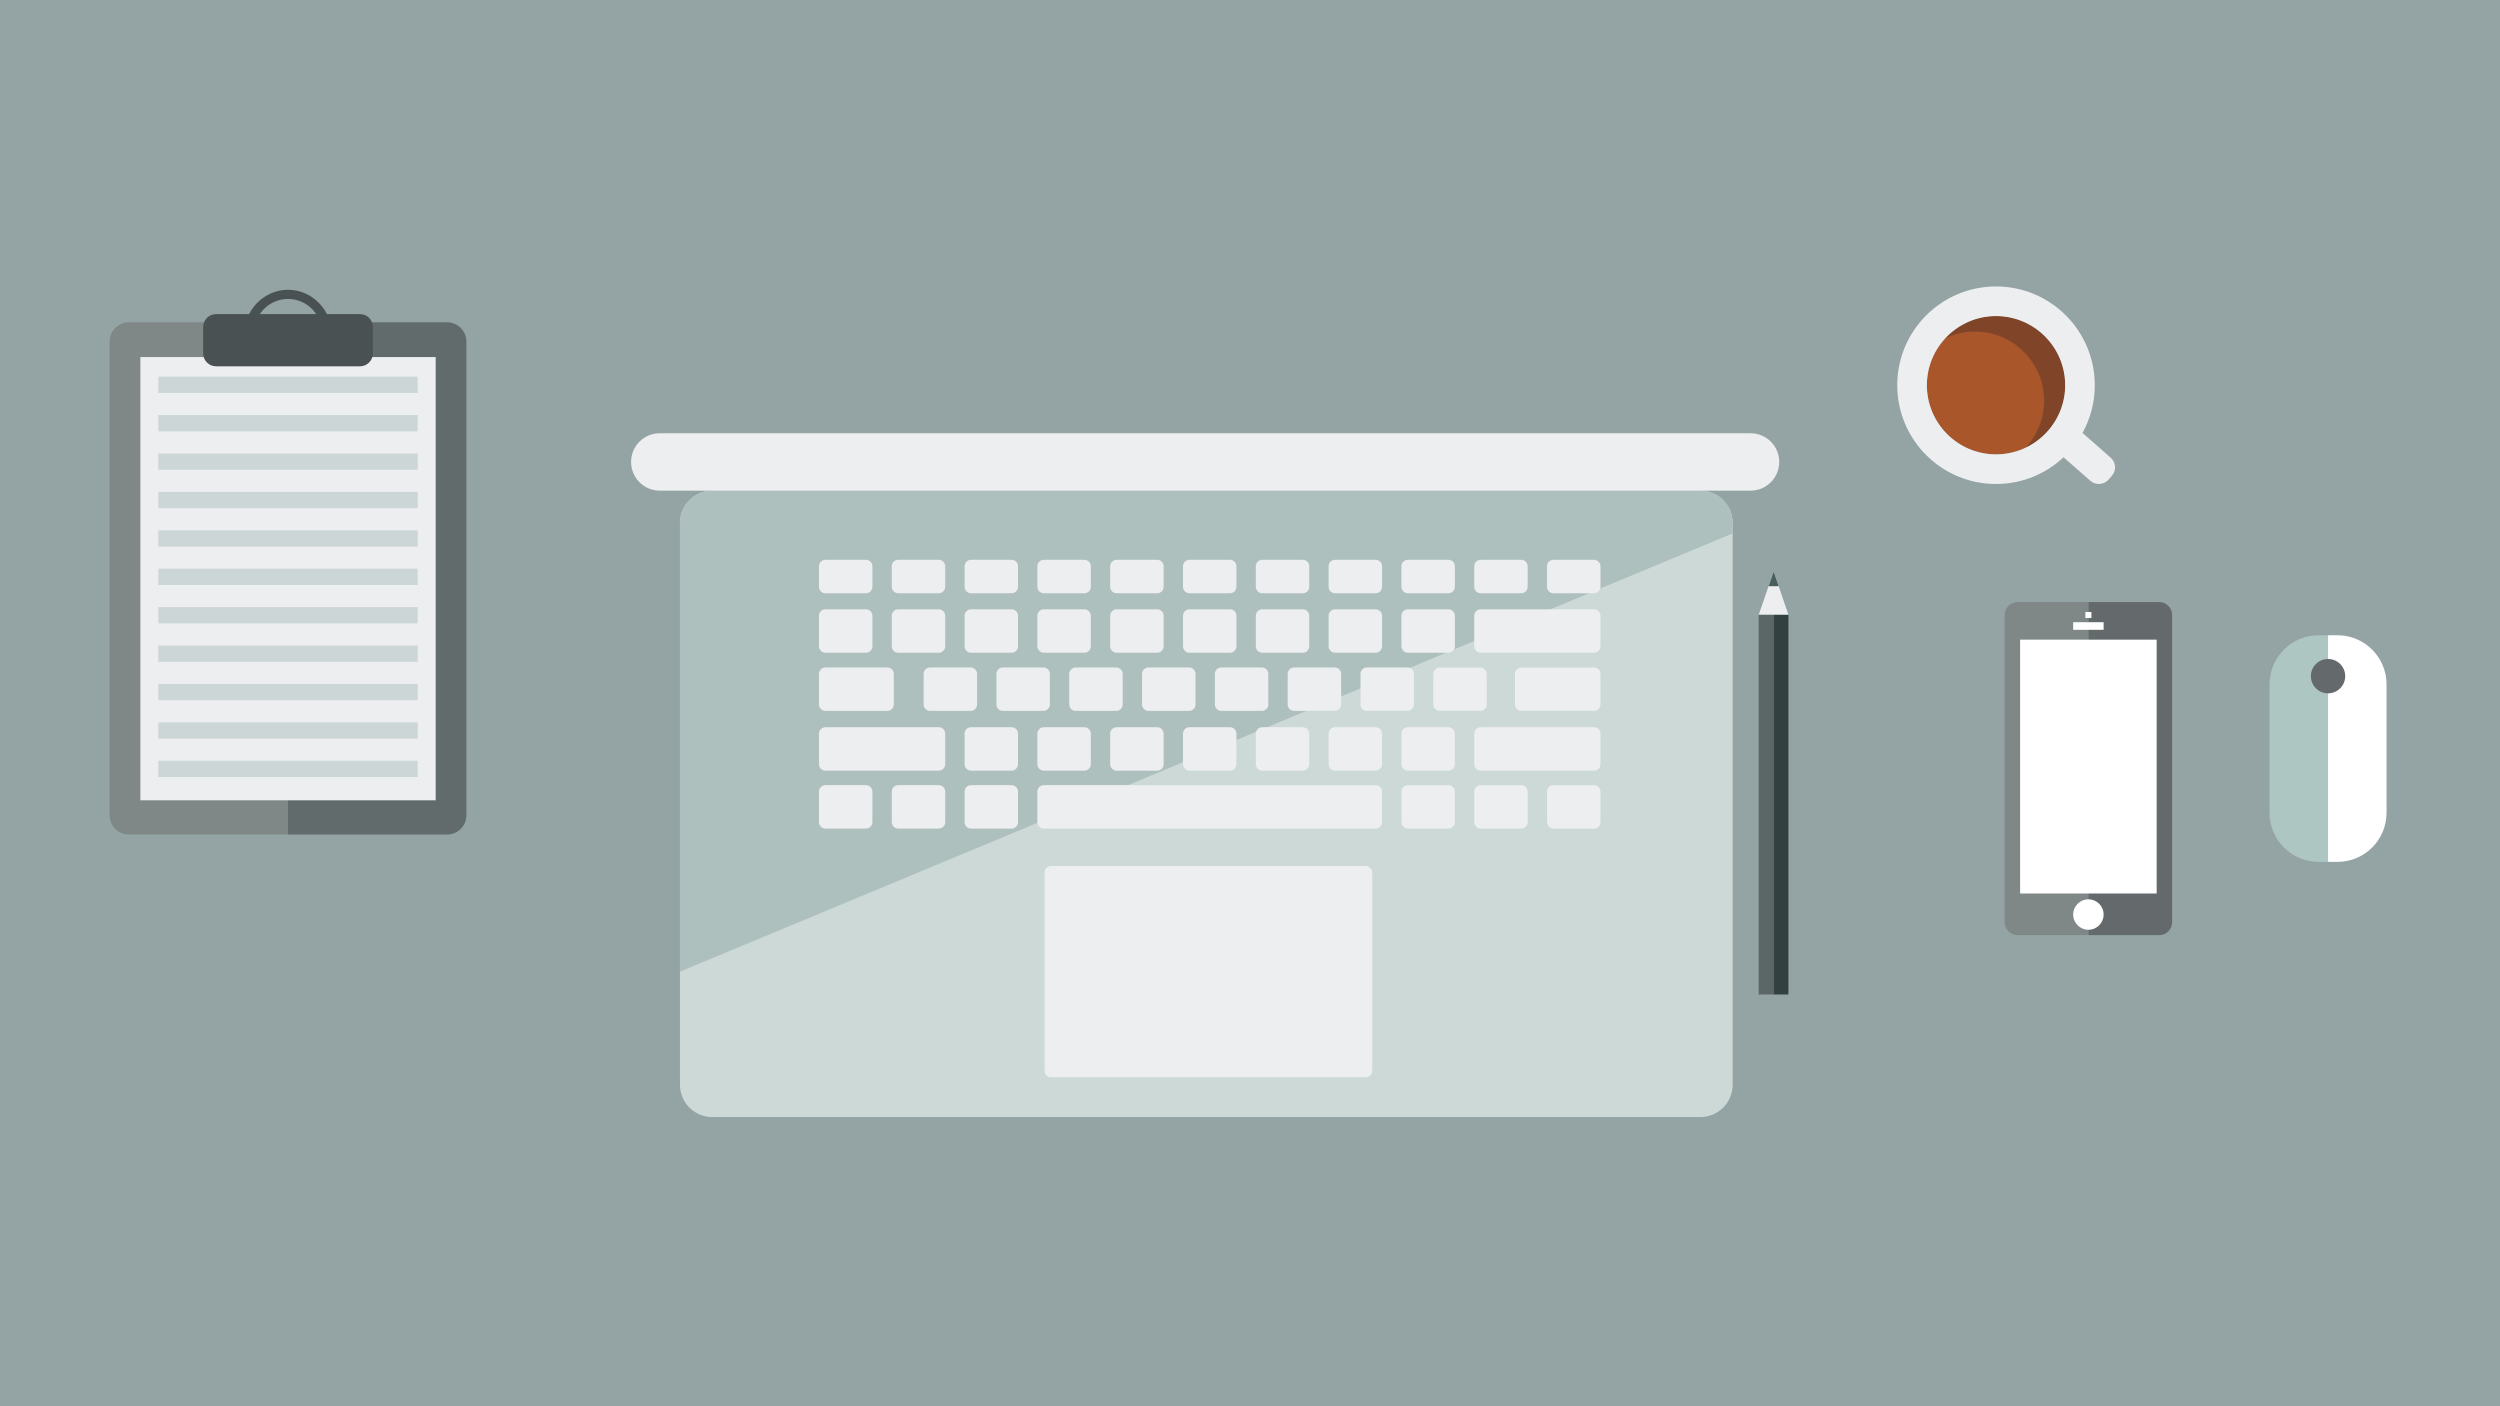 <?xml version='1.0' encoding='utf-8'?>
<svg xmlns="http://www.w3.org/2000/svg" version="1.1" id="Ebene_1" x="0px" y="0px" viewBox="0 0 1920 1080" style="enable-background:new 0 0 1920 1080;"> <style type="text/css"> .st0{fill:#94A4A5;} .st1{fill:#CCD9D7;} .st2{fill:#AEC0BD;} .st3{fill:#EDEEEF;} .st4{fill:#808787;} .st5{fill:#616B6C;} .st6{fill:#CDD6D6;} .st7{fill:#495153;} .st8{fill:#5B6767;} .st9{fill:#324040;} .st10{fill:#495E5E;} .st11{fill:#A9562B;} .st12{fill:#804529;} .st13{fill:#64696B;} .st14{fill:#FFFFFF;} .st15{fill:#AEC6C2;} </style> <rect class="st0" width="1920" height="1080"/> <path class="st1" d="M1305.884,857.9H547c-13.688,0-24.784-11.096-24.784-24.784V401.604c0-13.688,11.096-24.784,24.784-24.784 h758.884c13.688,0,24.784,11.096,24.784,24.784v431.513C1330.668,846.804,1319.572,857.9,1305.884,857.9z"/> <path class="st2" d="M1330.668,409.667L522.216,746.225V401.604c0-13.688,11.096-24.784,24.784-24.784h758.884 c13.688,0,24.784,11.096,24.784,24.784V409.667z"/> <path class="st3" d="M1344.405,376.82H506.712c-12.175,0-22.045-9.87-22.045-22.045v0c0-12.175,9.87-22.045,22.045-22.045h837.693 c12.175,0,22.044,9.87,22.044,22.045v0C1366.449,366.951,1356.58,376.82,1344.405,376.82z"/> <g> <path class="st3" d="M1188.125,434.884c0-2.726,2.23-4.957,4.957-4.957h31.133c2.726,0,4.957,2.231,4.957,4.957v15.777 c0,2.726-2.231,4.957-4.957,4.957h-31.133c-2.726,0-4.957-2.231-4.957-4.957V434.884z"/> </g> <g> <path class="st3" d="M1132.209,434.884c0-2.726,2.231-4.957,4.957-4.957h31.133c2.726,0,4.957,2.231,4.957,4.957v15.777 c0,2.726-2.23,4.957-4.957,4.957h-31.133c-2.726,0-4.957-2.231-4.957-4.957V434.884z"/> </g> <g> <path class="st3" d="M1076.292,434.884c0-2.726,2.231-4.957,4.957-4.957h31.133c2.726,0,4.957,2.231,4.957,4.957v15.777 c0,2.726-2.231,4.957-4.957,4.957h-31.133c-2.726,0-4.957-2.231-4.957-4.957V434.884z"/> </g> <g> <path class="st3" d="M1020.375,434.884c0-2.726,2.231-4.957,4.957-4.957h31.133c2.726,0,4.957,2.231,4.957,4.957v15.777 c0,2.726-2.231,4.957-4.957,4.957h-31.133c-2.726,0-4.957-2.231-4.957-4.957V434.884z"/> </g> <g> <path class="st3" d="M964.459,434.884c0-2.726,2.231-4.957,4.957-4.957h31.133c2.726,0,4.957,2.231,4.957,4.957v15.777 c0,2.726-2.231,4.957-4.957,4.957h-31.133c-2.726,0-4.957-2.231-4.957-4.957V434.884z"/> </g> <g> <path class="st3" d="M908.542,434.884c0-2.726,2.231-4.957,4.957-4.957h31.133c2.726,0,4.957,2.231,4.957,4.957v15.777 c0,2.726-2.231,4.957-4.957,4.957h-31.133c-2.726,0-4.957-2.231-4.957-4.957V434.884z"/> </g> <g> <path class="st3" d="M852.625,434.884c0-2.726,2.231-4.957,4.957-4.957h31.133c2.726,0,4.957,2.231,4.957,4.957v15.777 c0,2.726-2.231,4.957-4.957,4.957h-31.133c-2.726,0-4.957-2.231-4.957-4.957V434.884z"/> </g> <g> <path class="st3" d="M796.709,434.884c0-2.726,2.231-4.957,4.957-4.957h31.133c2.726,0,4.957,2.231,4.957,4.957v15.777 c0,2.726-2.231,4.957-4.957,4.957h-31.133c-2.726,0-4.957-2.231-4.957-4.957V434.884z"/> </g> <g> <path class="st3" d="M740.792,434.884c0-2.726,2.231-4.957,4.957-4.957h31.133c2.726,0,4.957,2.231,4.957,4.957v15.777 c0,2.726-2.231,4.957-4.957,4.957h-31.133c-2.726,0-4.957-2.231-4.957-4.957V434.884z"/> </g> <g> <path class="st3" d="M684.875,434.884c0-2.726,2.231-4.957,4.957-4.957h31.133c2.726,0,4.957,2.231,4.957,4.957v15.777 c0,2.726-2.231,4.957-4.957,4.957h-31.133c-2.726,0-4.957-2.231-4.957-4.957V434.884z"/> </g> <g> <path class="st3" d="M628.959,434.884c0-2.726,2.231-4.957,4.957-4.957h31.133c2.726,0,4.957,2.231,4.957,4.957v15.777 c0,2.726-2.231,4.957-4.957,4.957h-31.133c-2.726,0-4.957-2.231-4.957-4.957V434.884z"/> </g> <g> <path class="st3" d="M1212.129,467.948c-2.726,0-7.187,0-9.914,0h-9.134c-2.726,0-7.187,0-9.913,0h-46.003 c-2.726,0-4.957,2.231-4.957,4.957v23.439c0,2.726,2.231,4.957,4.957,4.957h46.003c2.726,0,7.187,0,9.913,0h9.134 c2.726,0,7.187,0,9.914,0h12.086c2.726,0,4.957-2.231,4.957-4.957v-23.439c0-2.726-2.231-4.957-4.957-4.957H1212.129z"/> </g> <g> <path class="st3" d="M1076.292,472.905c0-2.726,2.231-4.957,4.957-4.957h31.133c2.726,0,4.957,2.231,4.957,4.957v23.439 c0,2.726-2.231,4.957-4.957,4.957h-31.133c-2.726,0-4.957-2.231-4.957-4.957V472.905z"/> </g> <g> <path class="st3" d="M1020.375,472.905c0-2.726,2.231-4.957,4.957-4.957h31.133c2.726,0,4.957,2.231,4.957,4.957v23.439 c0,2.726-2.231,4.957-4.957,4.957h-31.133c-2.726,0-4.957-2.231-4.957-4.957V472.905z"/> </g> <g> <path class="st3" d="M964.459,472.905c0-2.726,2.231-4.957,4.957-4.957h31.133c2.726,0,4.957,2.231,4.957,4.957v23.439 c0,2.726-2.231,4.957-4.957,4.957h-31.133c-2.726,0-4.957-2.231-4.957-4.957V472.905z"/> </g> <g> <path class="st3" d="M908.542,472.905c0-2.726,2.231-4.957,4.957-4.957h31.133c2.726,0,4.957,2.231,4.957,4.957v23.439 c0,2.726-2.231,4.957-4.957,4.957h-31.133c-2.726,0-4.957-2.231-4.957-4.957V472.905z"/> </g> <g> <path class="st3" d="M852.625,472.905c0-2.726,2.231-4.957,4.957-4.957h31.133c2.726,0,4.957,2.231,4.957,4.957v23.439 c0,2.726-2.231,4.957-4.957,4.957h-31.133c-2.726,0-4.957-2.231-4.957-4.957V472.905z"/> </g> <g> <path class="st3" d="M796.709,472.905c0-2.726,2.231-4.957,4.957-4.957h31.133c2.726,0,4.957,2.231,4.957,4.957v23.439 c0,2.726-2.231,4.957-4.957,4.957h-31.133c-2.726,0-4.957-2.231-4.957-4.957V472.905z"/> </g> <g> <path class="st3" d="M740.792,472.905c0-2.726,2.231-4.957,4.957-4.957h31.133c2.726,0,4.957,2.231,4.957,4.957v23.439 c0,2.726-2.231,4.957-4.957,4.957h-31.133c-2.726,0-4.957-2.231-4.957-4.957V472.905z"/> </g> <g> <path class="st3" d="M684.875,472.905c0-2.726,2.231-4.957,4.957-4.957h31.133c2.726,0,4.957,2.231,4.957,4.957v23.439 c0,2.726-2.231,4.957-4.957,4.957h-31.133c-2.726,0-4.957-2.231-4.957-4.957V472.905z"/> </g> <g> <path class="st3" d="M628.959,472.905c0-2.726,2.231-4.957,4.957-4.957h31.133c2.726,0,4.957,2.231,4.957,4.957v23.439 c0,2.726-2.231,4.957-4.957,4.957h-31.133c-2.726,0-4.957-2.231-4.957-4.957V472.905z"/> </g> <g> <path class="st3" d="M1202.693,512.613c-2.726,0-7.119,0-9.762,0c-2.643,0-7.036,0-9.762,0h-14.728 c-2.726,0-4.957,2.231-4.957,4.957v23.439c0,2.726,2.23,4.957,4.957,4.957h14.728c2.726,0,7.119,0,9.762,0c2.643,0,7.036,0,9.762,0 h21.522c2.726,0,4.957-2.231,4.957-4.957V517.57c0-2.726-2.231-4.957-4.957-4.957H1202.693z"/> </g> <g> <path class="st3" d="M1100.773,517.57c0-2.726,2.23-4.957,4.957-4.957h31.133c2.726,0,4.957,2.231,4.957,4.957v23.439 c0,2.726-2.231,4.957-4.957,4.957h-31.133c-2.726,0-4.957-2.231-4.957-4.957V517.57z"/> </g> <g> <path class="st3" d="M1044.856,517.57c0-2.726,2.231-4.957,4.957-4.957h31.133c2.726,0,4.957,2.231,4.957,4.957v23.439 c0,2.726-2.23,4.957-4.957,4.957h-31.133c-2.726,0-4.957-2.231-4.957-4.957V517.57z"/> </g> <g> <path class="st3" d="M988.94,517.57c0-2.726,2.231-4.957,4.957-4.957h31.133c2.726,0,4.957,2.231,4.957,4.957v23.439 c0,2.726-2.231,4.957-4.957,4.957h-31.133c-2.726,0-4.957-2.231-4.957-4.957V517.57z"/> </g> <g> <path class="st3" d="M933.023,517.57c0-2.726,2.231-4.957,4.957-4.957h31.133c2.726,0,4.957,2.231,4.957,4.957v23.439 c0,2.726-2.231,4.957-4.957,4.957H937.98c-2.726,0-4.957-2.231-4.957-4.957V517.57z"/> </g> <g> <path class="st3" d="M877.107,517.57c0-2.726,2.231-4.957,4.957-4.957h31.133c2.726,0,4.957,2.231,4.957,4.957v23.439 c0,2.726-2.231,4.957-4.957,4.957h-31.133c-2.726,0-4.957-2.231-4.957-4.957V517.57z"/> </g> <g> <path class="st3" d="M821.19,517.57c0-2.726,2.231-4.957,4.957-4.957h31.133c2.726,0,4.957,2.231,4.957,4.957v23.439 c0,2.726-2.231,4.957-4.957,4.957h-31.133c-2.726,0-4.957-2.231-4.957-4.957V517.57z"/> </g> <g> <path class="st3" d="M765.273,517.57c0-2.726,2.231-4.957,4.957-4.957h31.133c2.726,0,4.957,2.231,4.957,4.957v23.439 c0,2.726-2.231,4.957-4.957,4.957H770.23c-2.726,0-4.957-2.231-4.957-4.957V517.57z"/> </g> <g> <path class="st3" d="M709.357,517.57c0-2.726,2.231-4.957,4.957-4.957h31.133c2.726,0,4.957,2.231,4.957,4.957v23.439 c0,2.726-2.231,4.957-4.957,4.957h-31.133c-2.726,0-4.957-2.231-4.957-4.957V517.57z"/> </g> <g> <path class="st3" d="M628.959,517.57c0-2.726,2.231-4.957,4.957-4.957h47.548c2.726,0,4.957,2.231,4.957,4.957v23.439 c0,2.726-2.231,4.957-4.957,4.957h-47.548c-2.726,0-4.957-2.231-4.957-4.957V517.57z"/> </g> <g> <path class="st3" d="M1211.739,558.502c-2.726,0-7.187,0-9.913,0h-8.744c-2.726,0-7.187,0-9.913,0h-46.003 c-2.726,0-4.957,2.231-4.957,4.957v23.439c0,2.726,2.231,4.957,4.957,4.957h46.003c2.726,0,7.187,0,9.913,0h8.744 c2.726,0,7.187,0,9.913,0h12.476c2.726,0,4.957-2.231,4.957-4.957v-23.439c0-2.726-2.231-4.957-4.957-4.957H1211.739z"/> </g> <g> <path class="st3" d="M1076.292,563.459c0-2.726,2.231-4.957,4.957-4.957h31.133c2.726,0,4.957,2.231,4.957,4.957v23.439 c0,2.726-2.231,4.957-4.957,4.957h-31.133c-2.726,0-4.957-2.231-4.957-4.957V563.459z"/> </g> <g> <path class="st3" d="M1020.375,563.459c0-2.726,2.231-4.957,4.957-4.957h31.133c2.726,0,4.957,2.231,4.957,4.957v23.439 c0,2.726-2.231,4.957-4.957,4.957h-31.133c-2.726,0-4.957-2.231-4.957-4.957V563.459z"/> </g> <g> <path class="st3" d="M964.459,563.459c0-2.726,2.231-4.957,4.957-4.957h31.133c2.726,0,4.957,2.231,4.957,4.957v23.439 c0,2.726-2.231,4.957-4.957,4.957h-31.133c-2.726,0-4.957-2.231-4.957-4.957V563.459z"/> </g> <g> <path class="st3" d="M908.542,563.459c0-2.726,2.231-4.957,4.957-4.957h31.133c2.726,0,4.957,2.231,4.957,4.957v23.439 c0,2.726-2.231,4.957-4.957,4.957h-31.133c-2.726,0-4.957-2.231-4.957-4.957V563.459z"/> </g> <g> <path class="st3" d="M852.625,563.459c0-2.726,2.231-4.957,4.957-4.957h31.133c2.726,0,4.957,2.231,4.957,4.957v23.439 c0,2.726-2.231,4.957-4.957,4.957h-31.133c-2.726,0-4.957-2.231-4.957-4.957V563.459z"/> </g> <g> <path class="st3" d="M796.709,563.459c0-2.726,2.231-4.957,4.957-4.957h31.133c2.726,0,4.957,2.231,4.957,4.957v23.439 c0,2.726-2.231,4.957-4.957,4.957h-31.133c-2.726,0-4.957-2.231-4.957-4.957V563.459z"/> </g> <g> <path class="st3" d="M740.792,563.459c0-2.726,2.231-4.957,4.957-4.957h31.133c2.726,0,4.957,2.231,4.957,4.957v23.439 c0,2.726-2.231,4.957-4.957,4.957h-31.133c-2.726,0-4.957-2.231-4.957-4.957V563.459z"/> </g> <g> <path class="st3" d="M704.64,558.502c-2.726,0-7.187,0-9.914,0h-4.894c-2.726,0-7.187,0-9.914,0h-46.003 c-2.726,0-4.957,2.231-4.957,4.957v23.439c0,2.726,2.231,4.957,4.957,4.957h46.003c2.726,0,7.187,0,9.914,0h4.894 c2.726,0,7.187,0,9.914,0h16.325c2.726,0,4.957-2.231,4.957-4.957v-23.439c0-2.726-2.231-4.957-4.957-4.957H704.64z"/> </g> <g> <path class="st3" d="M1188.125,607.949c0-2.726,2.23-4.957,4.957-4.957h31.133c2.726,0,4.957,2.231,4.957,4.957v23.439 c0,2.726-2.231,4.957-4.957,4.957h-31.133c-2.726,0-4.957-2.231-4.957-4.957V607.949z"/> </g> <g> <path class="st3" d="M1132.209,607.949c0-2.726,2.231-4.957,4.957-4.957h31.133c2.726,0,4.957,2.231,4.957,4.957v23.439 c0,2.726-2.23,4.957-4.957,4.957h-31.133c-2.726,0-4.957-2.231-4.957-4.957V607.949z"/> </g> <g> <path class="st3" d="M1076.292,607.949c0-2.726,2.231-4.957,4.957-4.957h31.133c2.726,0,4.957,2.231,4.957,4.957v23.439 c0,2.726-2.231,4.957-4.957,4.957h-31.133c-2.726,0-4.957-2.231-4.957-4.957V607.949z"/> </g> <g> <path class="st3" d="M1041.666,602.992c-2.726,0-7.187,0-9.913,0h-6.42c-2.726,0-7.187,0-9.914,0h-4.957c-2.726,0-7.187,0-9.914,0 h-31.133c-2.726,0-7.187,0-9.914,0h-4.957c-2.726,0-7.187,0-9.914,0h-31.133c-2.726,0-7.187,0-9.914,0h-4.957 c-2.726,0-7.187,0-9.914,0h-31.133c-2.726,0-7.187,0-9.914,0h-46.003c-2.726,0-4.957,2.231-4.957,4.957v23.439 c0,2.726,2.231,4.957,4.957,4.957h46.003c2.726,0,7.187,0,9.914,0h31.133c2.726,0,7.187,0,9.914,0h4.957c2.726,0,7.187,0,9.914,0 h31.133c2.726,0,7.187,0,9.914,0h4.957c2.726,0,7.187,0,9.914,0h31.133c2.726,0,7.187,0,9.914,0h4.957c2.726,0,7.187,0,9.914,0 h6.42c2.726,0,7.187,0,9.913,0h14.799c2.726,0,4.957-2.231,4.957-4.957v-23.439c0-2.726-2.231-4.957-4.957-4.957H1041.666z"/> </g> <g> <path class="st3" d="M740.792,607.949c0-2.726,2.231-4.957,4.957-4.957h31.133c2.726,0,4.957,2.231,4.957,4.957v23.439 c0,2.726-2.231,4.957-4.957,4.957h-31.133c-2.726,0-4.957-2.231-4.957-4.957V607.949z"/> </g> <g> <path class="st3" d="M684.875,607.949c0-2.726,2.231-4.957,4.957-4.957h31.133c2.726,0,4.957,2.231,4.957,4.957v23.439 c0,2.726-2.231,4.957-4.957,4.957h-31.133c-2.726,0-4.957-2.231-4.957-4.957V607.949z"/> </g> <g> <path class="st3" d="M628.959,607.949c0-2.726,2.231-4.957,4.957-4.957h31.133c2.726,0,4.957,2.231,4.957,4.957v23.439 c0,2.726-2.231,4.957-4.957,4.957h-31.133c-2.726,0-4.957-2.231-4.957-4.957V607.949z"/> </g> <g> <path class="st3" d="M1053.873,822.404c0,2.726-2.231,4.957-4.957,4.957H807.23c-2.726,0-4.957-2.231-4.957-4.957V670.046 c0-2.726,2.231-4.957,4.957-4.957h241.686c2.726,0,4.957,2.231,4.957,4.957V822.404z"/> </g> <path class="st4" d="M99.065,247.489c-8.213,0-14.87,6.658-14.87,14.87v363.718c0,8.213,6.658,14.87,14.87,14.87h122.13V247.489 H99.065z"/> <path class="st5" d="M343.325,247.489h-122.13v393.458h122.13c8.213,0,14.87-6.658,14.87-14.87V262.359 C358.196,254.146,351.538,247.489,343.325,247.489z"/> <rect x="107.794" y="274.221" class="st3" width="226.802" height="340.412"/> <rect x="121.578" y="289.257" class="st6" width="199.235" height="12.531"/> <rect x="121.578" y="318.757" class="st6" width="199.235" height="12.531"/> <rect x="121.578" y="348.258" class="st6" width="199.235" height="12.531"/> <rect x="121.578" y="377.758" class="st6" width="199.235" height="12.531"/> <rect x="121.578" y="407.258" class="st6" width="199.235" height="12.531"/> <rect x="121.578" y="436.758" class="st6" width="199.235" height="12.531"/> <rect x="121.578" y="466.258" class="st6" width="199.235" height="12.531"/> <rect x="121.578" y="495.758" class="st6" width="199.235" height="12.531"/> <rect x="121.578" y="525.259" class="st6" width="199.235" height="12.531"/> <rect x="121.578" y="554.759" class="st6" width="199.235" height="12.531"/> <rect x="121.578" y="584.259" class="st6" width="199.235" height="12.531"/> <path class="st7" d="M276.441,241.224h-25.367c-5.674-11.097-16.918-18.664-29.878-18.664c-12.961,0-24.205,7.567-29.878,18.664 H165.95c-5.475,0-9.914,4.438-9.914,9.913v20.271c0,5.475,4.439,9.914,9.914,9.914h110.49c5.475,0,9.913-4.439,9.913-9.914v-20.271 C286.354,245.662,281.916,241.224,276.441,241.224z M199.473,241.224c4.875-7.054,12.784-11.669,21.722-11.669 c8.938,0,16.847,4.616,21.722,11.669H199.473z"/> <polygon class="st3" points="1362.194,438.957 1350.653,472.181 1373.51,472.181 "/> <rect x="1350.653" y="472.181" class="st8" width="11.428" height="291.585"/> <rect x="1362.081" y="472.181" class="st9" width="11.428" height="291.585"/> <polygon class="st10" points="1366.015,450.177 1362.194,438.957 1358.296,450.177 "/> <circle class="st11" cx="1532.943" cy="295.852" r="53.116"/> <path class="st12" d="M1532.943,242.737c-15.39,0-29.266,6.586-38.976,17.08c6.914-3.301,14.647-5.154,22.806-5.154 c29.288,0,53.116,23.828,53.116,53.116c0,13.898-5.372,26.56-14.14,36.036c17.906-8.549,30.31-26.832,30.31-47.961 C1586.059,266.564,1562.231,242.737,1532.943,242.737z"/> <g> <path class="st3" d="M1532.943,220.005c-41.89,0-75.848,33.958-75.848,75.848c0,41.89,33.958,75.848,75.848,75.848 c20.066,0,38.298-7.806,51.863-20.529l20.576,18.065c1.882,1.652,4.214,2.464,6.536,2.464c2.754,0,5.494-1.141,7.454-3.373 l2.521-2.872c3.612-4.114,3.205-10.378-0.909-13.99l-21.622-18.983c6.002-10.86,9.428-23.343,9.428-36.629 C1608.791,253.963,1574.833,220.005,1532.943,220.005L1532.943,220.005z M1532.943,348.968c-29.288,0-53.116-23.828-53.116-53.116 s23.828-53.116,53.116-53.116c29.288,0,53.116,23.828,53.116,53.116S1562.231,348.968,1532.943,348.968L1532.943,348.968z"/> </g> <path class="st4" d="M1549.509,462.38h54.381v255.802h-54.381c-5.475,0-9.914-4.438-9.914-9.914V472.293 C1539.596,466.818,1544.034,462.38,1549.509,462.38z"/> <path class="st13" d="M1603.89,462.38h54.381c5.475,0,9.913,4.438,9.913,9.914v235.975c0,5.475-4.438,9.914-9.913,9.914h-54.381 V462.38z"/> <rect x="1551.457" y="491.26" class="st14" width="104.865" height="194.946"/> <rect x="1592.2" y="477.852" class="st14" width="23.38" height="5.845"/> <rect x="1601.582" y="469.995" class="st14" width="4.616" height="4.616"/> <circle class="st14" cx="1603.89" cy="702.366" r="11.69"/> <path class="st15" d="M1780.707,487.874h7.229v174.037h-7.229c-20.819,0-37.697-16.878-37.697-37.697v-98.643 C1743.01,504.752,1759.888,487.874,1780.707,487.874z"/> <path class="st14" d="M1795.166,487.874h-7.229v174.037h7.229c20.82,0,37.697-16.878,37.697-37.697v-98.643 C1832.863,504.752,1815.985,487.874,1795.166,487.874z"/> <circle class="st13" cx="1787.936" cy="519.288" r="13.193"/> </svg>